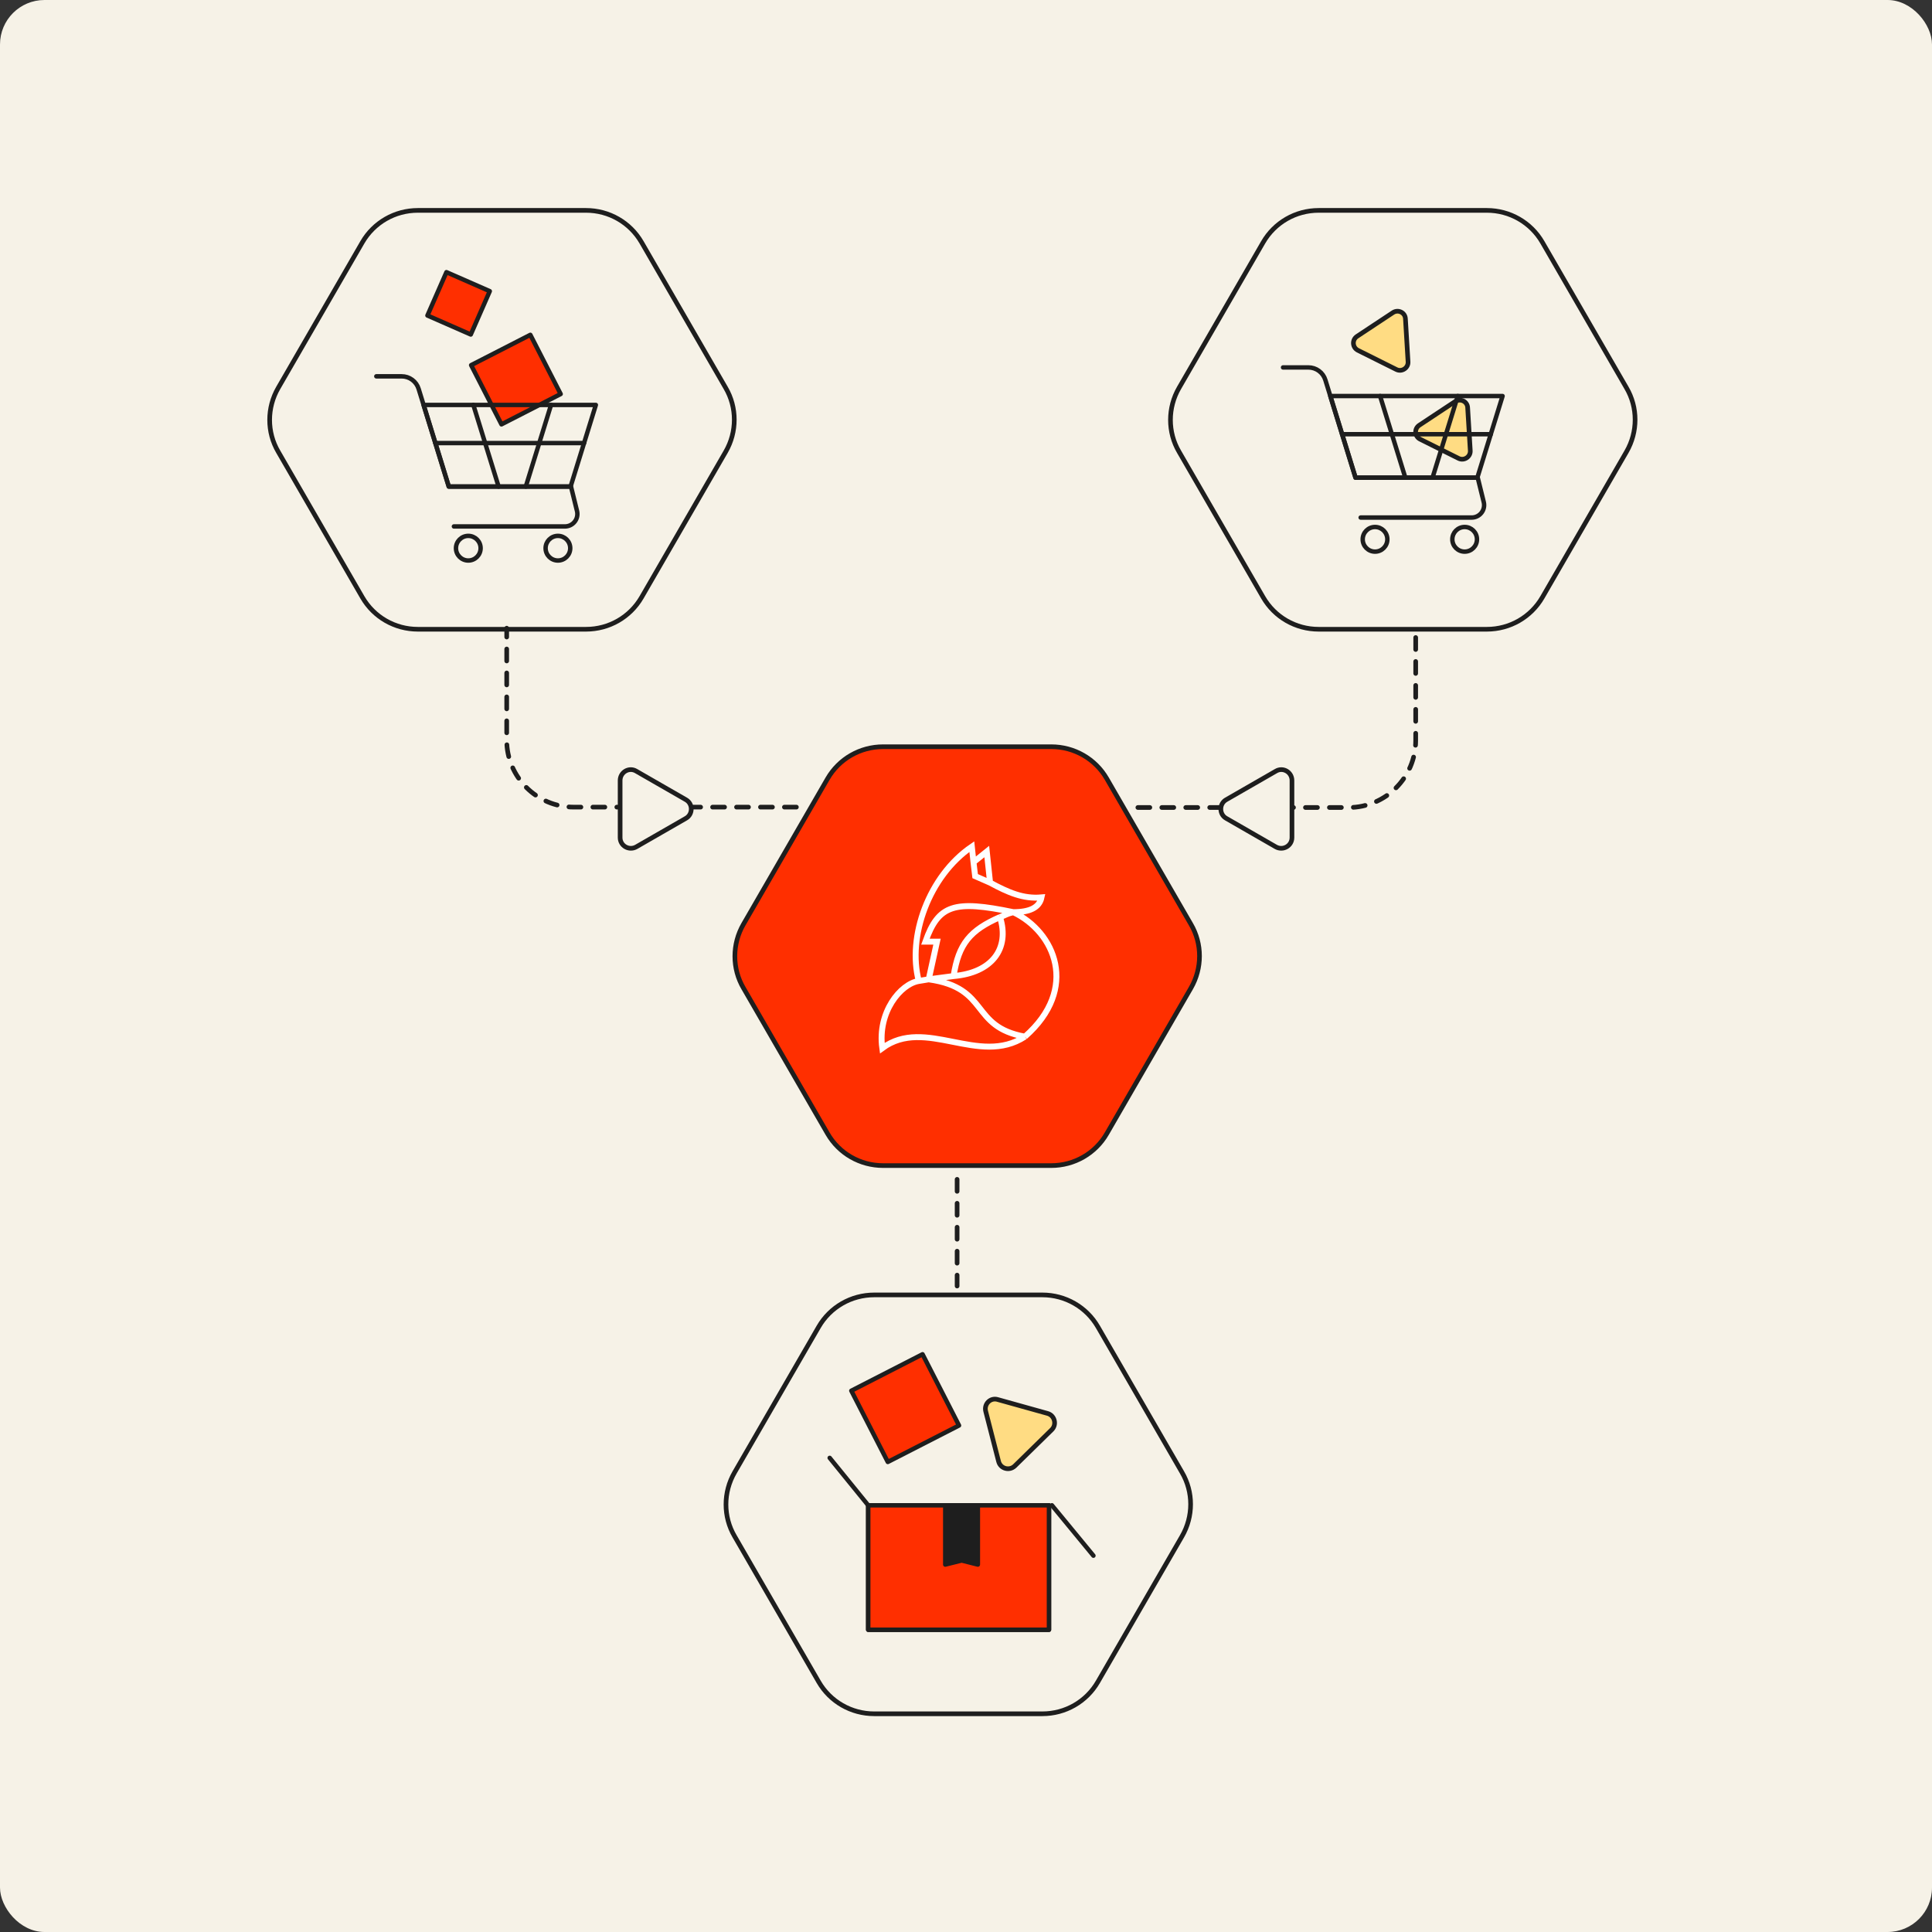 <svg fill="none" height="652" viewBox="0 0 652 652" width="652" xmlns="http://www.w3.org/2000/svg"><rect x="0" y="0" width="652" height="652" fill="#333333" stroke="none"/><rect fill="#f6f2e7" height="652" rx="15" width="652"/><path d="m485.021 139.503 6.051-4.003c1.775-1.175 4.15-.015 4.225 2.1l.441 7.24.44 7.24c.141 2.072-2.095 3.551-3.947 2.611l-6.491-3.237-6.491-3.238c-1.851-.94-2.055-3.535-.279-4.71z" style="fill:#ffdc83;stroke:#1e1e1e;stroke-width:1.571;stroke-miterlimit:10;stroke-linecap:round;stroke-linejoin:round"/><path d="m464.021 109.503 6.051-4.003c1.775-1.175 4.15-.015 4.225 2.1l.441 7.24.44 7.24c.141 2.072-2.095 3.551-3.947 2.611l-6.491-3.237-6.491-3.238c-1.851-.94-2.055-3.535-.279-4.71z" style="fill:#ffdc83;stroke:#1e1e1e;stroke-width:1.571;stroke-miterlimit:10;stroke-linecap:round;stroke-linejoin:round"/><path d="m334.824 484.737-2.173-8.454c-.637-2.481 1.615-4.725 4.049-3.979l8.406 2.346 8.405 2.346c2.411.654 3.214 3.778 1.417 5.513l-6.233 6.108-6.233 6.107c-1.797 1.736-4.828.947-5.465-1.534z" style="fill:#ffdc83;stroke:#1e1e1e;stroke-width:1.571;stroke-miterlimit:10;stroke-linecap:round;stroke-linejoin:round"/><path d="m178.976 113-19.976 10.23 10.231 19.976 19.976-10.231z" fill="#ff2f00" stroke="#1e1e1e" stroke-linecap="round" stroke-linejoin="round" stroke-width="1.5"/><path d="m165.286 98.265-14.622-6.413-6.413 14.621 14.622 6.413z" fill="#ff2f00" stroke="#1e1e1e" stroke-linecap="round" stroke-linejoin="round" stroke-width="1.5"/><path d="m354.776 252h-56.752c-7.748 0-14.868 4.084-18.742 10.785l-28.376 49.108c-3.875 6.702-3.875 14.974 0 21.57l28.376 49.108c3.874 6.702 10.994 10.785 18.742 10.785h56.752c7.749 0 14.869-4.083 18.743-10.785l28.376-49.108c3.874-6.701 3.874-14.973 0-21.57l-28.376-49.108c-3.874-6.701-10.994-10.785-18.743-10.785z" style="fill:#ff2f00;stroke:#1e1e1e;stroke-width:1.57;stroke-miterlimit:10;stroke-linecap:round;stroke-linejoin:round"/><path d="m341.961 307.831c5.597 0 8.786-1.548 9.515-4.976-6.157.553-11.194-1.659-17.351-4.976m7.836 9.952c-20.023-4.167-25.243-2.494-29.664 9.951h3.918l-2.799 12.715m28.545-22.666c-2.505.618-2.494.961-4.477 1.658m4.477-1.658c13.993 6.634 22.388 25.789 3.918 42.016m-32.463-19.35-3.357.553m3.357-.553 8.396-1.105m-8.396 1.105c20.709 2.909 13.819 15.974 32.463 19.35m-35.82-18.797c-6.157 1.003-13.993 10.504-12.314 22.667 14.552-10.73 32.572 6.255 48.134-3.87m-35.82-18.797c-3.918-14.927 3.358-35.382 17.909-45.333l.56 5.252m-6.716 38.423c1.698-10.914 5.597-15.48 15.672-19.903m-15.672 19.903c12.873-1.106 19.03-9.144 15.672-19.903m-8.956-18.52.56 4.699s3.496 1.512 5.037 2.211m-5.597-6.91 4.478-3.594 1.119 10.504" stroke="#fff" stroke-width="2"/><g stroke="#1e1e1e" stroke-linecap="round" stroke-linejoin="round"><path d="m127 127h8.559c1.277 0 2.52.409 3.548 1.167 1.027.758 1.785 1.825 2.162 3.045l10.201 32.987h41.222l2.037 8.255c.152.618.162 1.264.028 1.887s-.408 1.207-.801 1.709c-.393.501-.895.907-1.468 1.186s-1.202.423-1.839.423h-37.463" stroke-width="1.5"/><path d="m151.436 164.199h41.128l8.518-27.544h-58.13z" stroke-width="1.5"/><path d="m177.445 164.199 8.518-27.544" stroke-width="1.5"/><path d="m168.261 164.199-8.518-27.544" stroke-width="1.5"/><path d="m146.934 149.531h50.17" stroke-width="1.5"/><path d="m158.038 189.162c2.297 0 4.159-1.862 4.159-4.159s-1.862-4.159-4.159-4.159-4.16 1.862-4.16 4.159 1.863 4.159 4.16 4.159z" stroke-width="1.5"/><path d="m188.282 189.162c2.297 0 4.159-1.862 4.159-4.159s-1.862-4.159-4.159-4.159-4.159 1.862-4.159 4.159 1.862 4.159 4.159 4.159z" stroke-width="1.5"/><path d="m433 124h8.559c1.277 0 2.52.409 3.548 1.167 1.027.758 1.785 1.825 2.162 3.045l10.201 32.987h41.222l2.037 8.255c.152.618.162 1.264.028 1.887s-.408 1.207-.801 1.709c-.393.501-.895.907-1.468 1.186s-1.202.423-1.839.423h-37.463" stroke-width="1.5"/><path d="m457.436 161.199h41.128l8.518-27.544h-58.13z" stroke-width="1.5"/><path d="m483.445 161.199 8.518-27.544" stroke-width="1.5"/><path d="m474.261 161.199-8.518-27.544" stroke-width="1.5"/><path d="m452.934 146.531h50.17" stroke-width="1.5"/><path d="m464.038 186.162c2.297 0 4.159-1.862 4.159-4.159s-1.862-4.159-4.159-4.159-4.16 1.862-4.16 4.159 1.863 4.159 4.16 4.159z" stroke-width="1.5"/><path d="m494.282 186.162c2.297 0 4.159-1.862 4.159-4.159s-1.862-4.159-4.159-4.159-4.159 1.862-4.159 4.159 1.862 4.159 4.159 4.159z" stroke-width="1.5"/><path d="m268.759 272.381h-75.142c-12.46 0-22.617-10.157-22.617-22.617v-37.764" stroke-dasharray="4.04 4.04" stroke-width="1.571"/><path d="m384 272.512h71.142c12.461 0 22.617-10.157 22.617-22.617v-37.764" stroke-dasharray="4.04 4.04" stroke-width="1.571"/><path d="m197.776 71h-56.752c-7.748 0-14.868 4.084-18.742 10.785l-28.376 49.108c-3.874 6.702-3.874 14.974 0 21.57l28.376 49.108c3.874 6.702 10.994 10.785 18.742 10.785h56.752c7.749 0 14.869-4.083 18.743-10.785l28.376-49.108c3.874-6.701 3.874-14.973 0-21.57l-28.376-49.108c-3.874-6.701-10.994-10.785-18.743-10.785z" stroke-miterlimit="10" stroke-width="1.57"/><path d="m351.776 437h-56.752c-7.748 0-14.868 4.084-18.742 10.785l-28.376 49.108c-3.875 6.702-3.875 14.974 0 21.57l28.376 49.108c3.874 6.702 10.994 10.785 18.742 10.785h56.752c7.749 0 14.869-4.083 18.743-10.785l28.376-49.108c3.874-6.701 3.874-14.973 0-21.57l-28.376-49.108c-3.874-6.701-10.994-10.785-18.743-10.785z" stroke-miterlimit="10" stroke-width="1.57"/><path d="m501.776 71h-56.752c-7.748 0-14.868 4.084-18.742 10.785l-28.376 49.108c-3.875 6.702-3.875 14.974 0 21.57l28.376 49.108c3.874 6.702 10.994 10.785 18.742 10.785h56.752c7.749 0 14.869-4.083 18.743-10.785l28.376-49.108c3.874-6.701 3.874-14.973 0-21.57l-28.376-49.108c-3.874-6.701-10.994-10.785-18.743-10.785z" stroke-miterlimit="10" stroke-width="1.57"/><path d="m323 398v36" stroke-dasharray="4.04 4.04" stroke-width="1.571"/><path d="m209.275 273.023v-9.633c0-2.827 3.037-4.607 5.445-3.141l8.377 4.817 8.377 4.816c2.408 1.361 2.408 4.922 0 6.283l-8.377 4.816-8.377 4.817c-2.408 1.361-5.445-.314-5.445-3.141z" fill="#f6f2e7" stroke-miterlimit="10" stroke-width="1.571"/><path d="m436.004 273.023v-9.633c0-2.827-3.036-4.607-5.444-3.141l-8.377 4.817-8.377 4.816c-2.408 1.361-2.408 4.922 0 6.283l8.377 4.816 8.377 4.817c2.408 1.361 5.444-.314 5.444-3.141z" fill="#f6f2e7" stroke-miterlimit="10" stroke-width="1.571"/><path d="m354 508h-61v42h61z" stroke-width="1.5"/><path d="m354 508h-61v42h61z" fill="#ff2f00" stroke-width="1.5"/><path d="m293 508-13-16" stroke-width="1.5"/><path d="m355 508 14 17" stroke-width="1.5"/><path d="m311.334 457.03-24.032 12.309 12.308 24.032 24.032-12.308z" fill="#ff2f00" stroke-width="1.5"/><path d="m330 528-5.458-1.377-5.542 1.377v-20h11z" fill="#1e1e1e" stroke-width="1.5"/></g></svg>